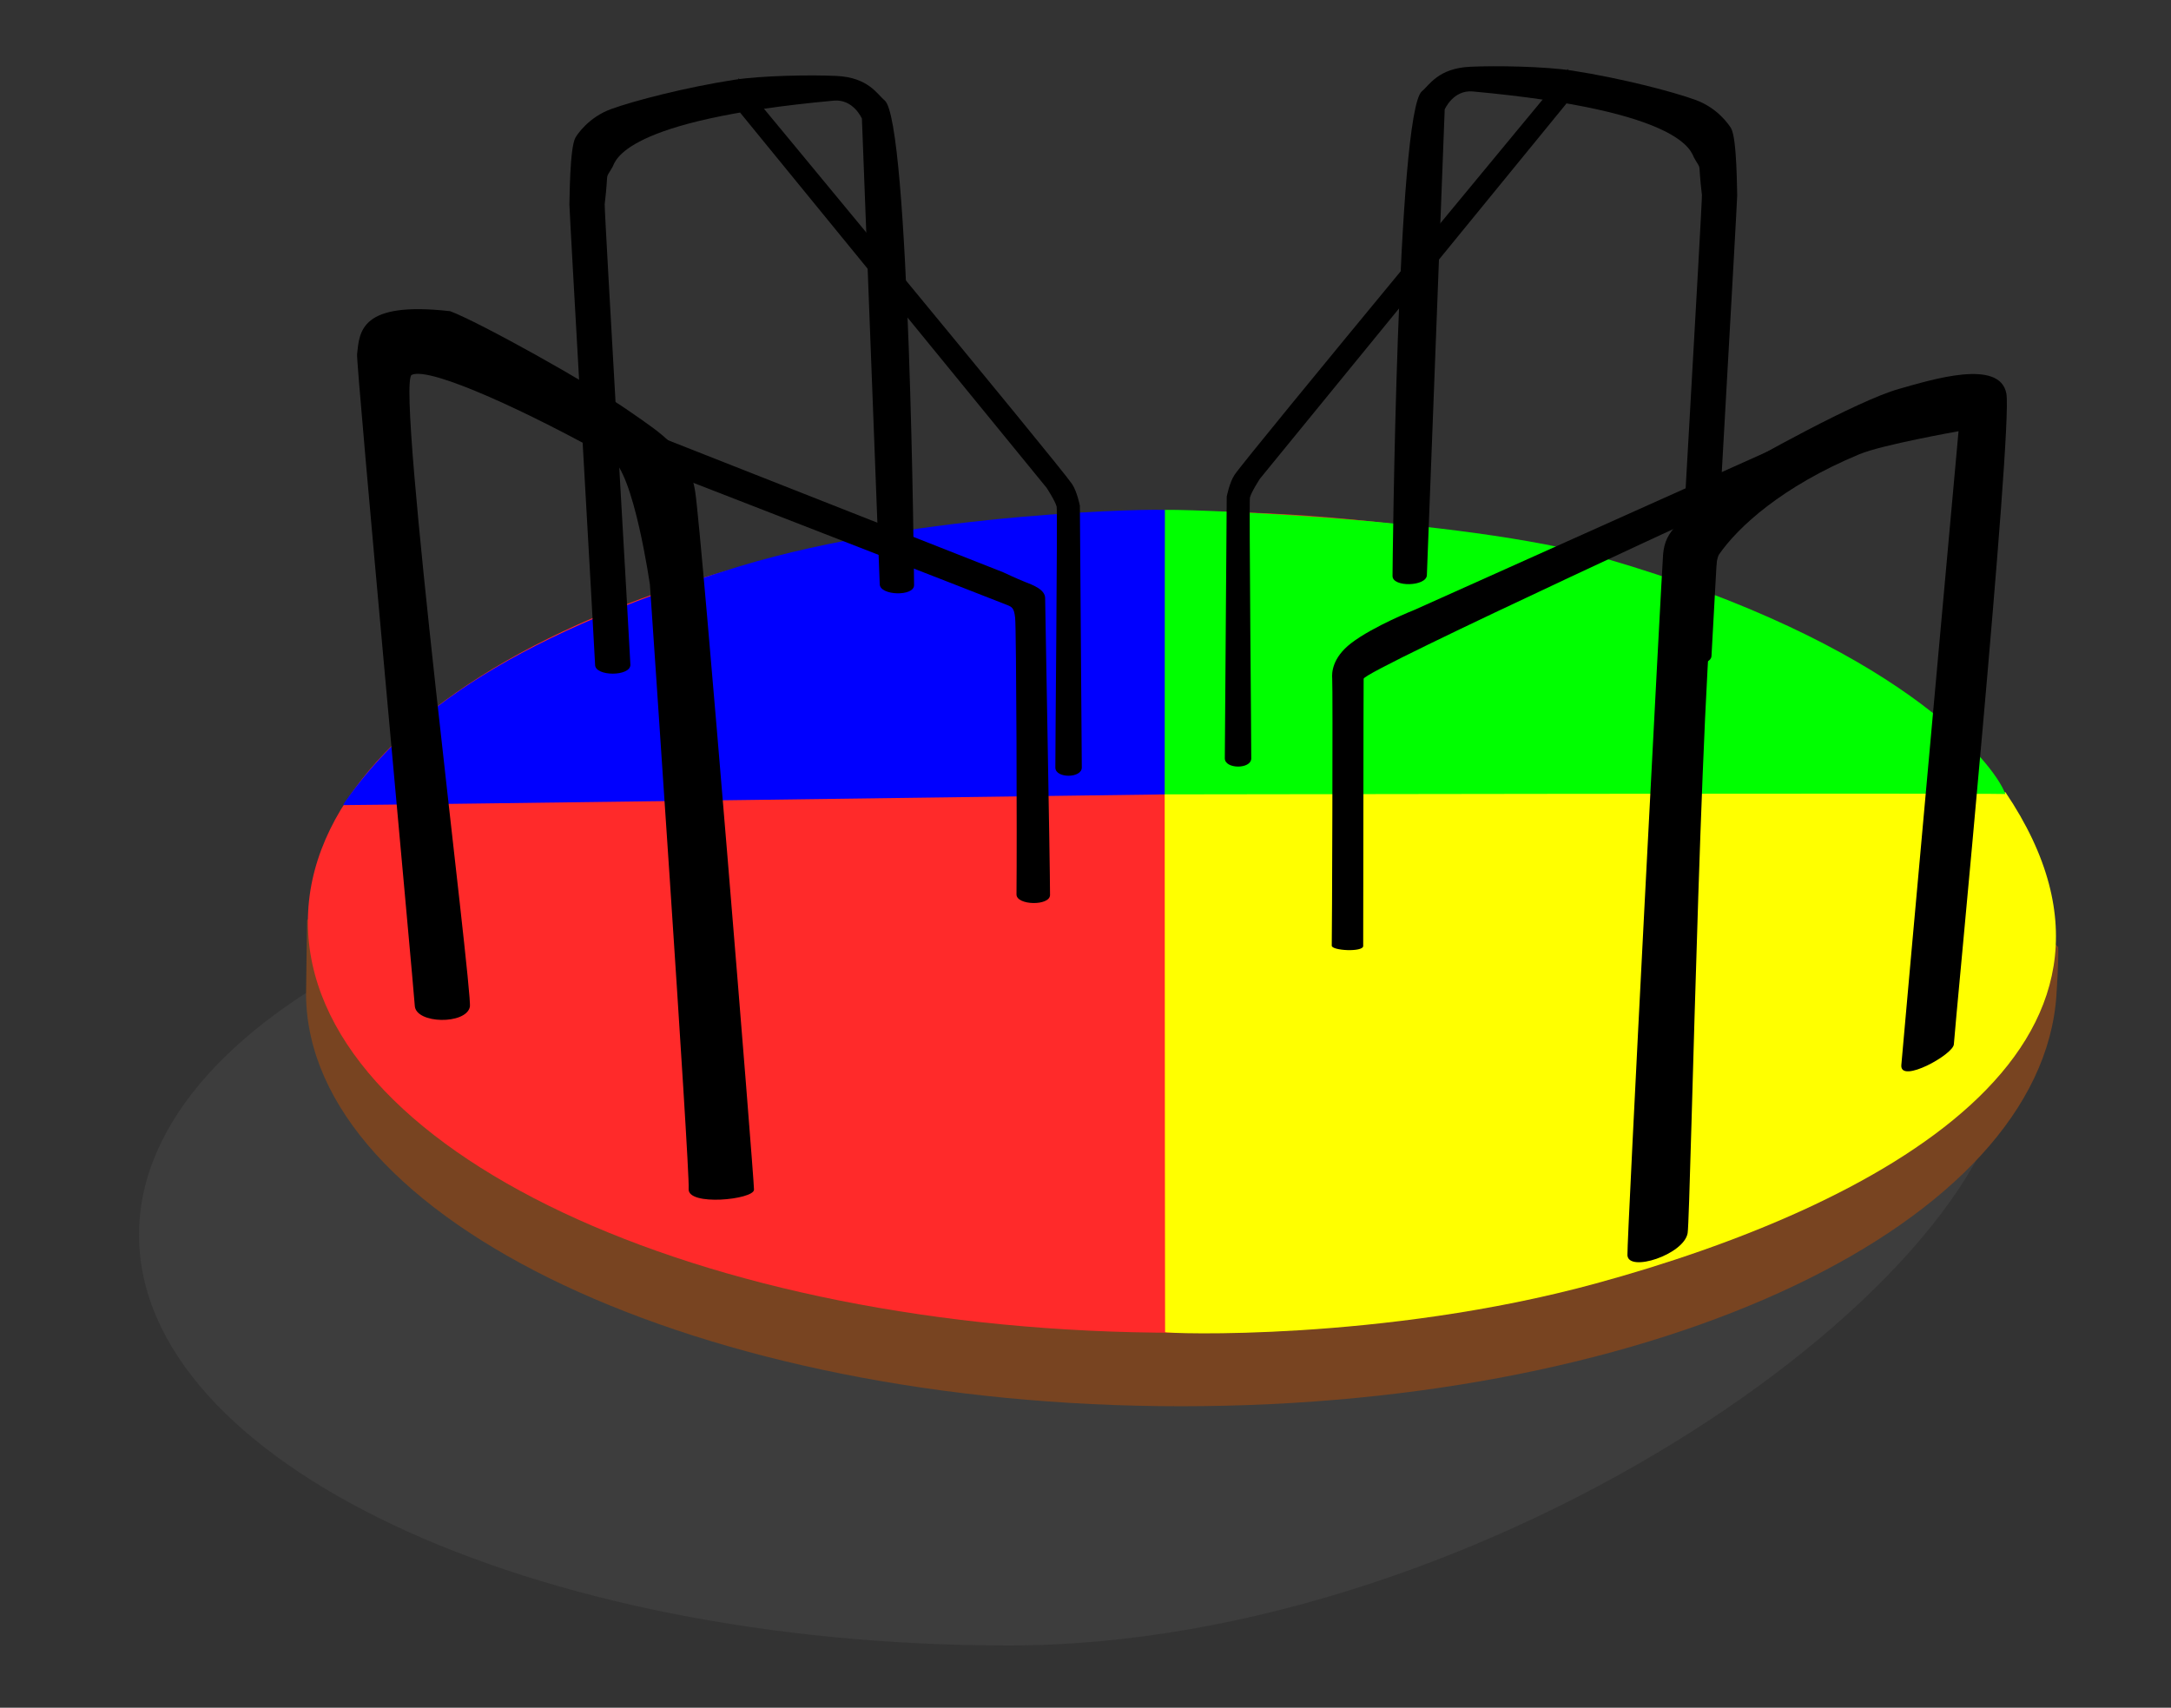 <?xml version="1.0" encoding="UTF-8" standalone="no"?>
<!-- Created with Inkscape (http://www.inkscape.org/) -->
<svg
    xmlns:inkscape="http://www.inkscape.org/namespaces/inkscape"
    xmlns:rdf="http://www.w3.org/1999/02/22-rdf-syntax-ns#"
    xmlns="http://www.w3.org/2000/svg"
    xmlns:xlink="http://www.w3.org/1999/xlink"
    xmlns:ns1="http://sozi.baierouge.fr"
    xmlns:cc="http://creativecommons.org/ns#"
    xmlns:dc="http://purl.org/dc/elements/1.1/"
    xmlns:sodipodi="http://sodipodi.sourceforge.net/DTD/sodipodi-0.dtd"
    id="svg2"
    sodipodi:docname="Roundabout.jpg"
    viewBox="0 0 300 236"
    version="1.1"
    inkscape:version="0.48.4 r9939"
  >
  <rect x="0" y="0" width="300" height="236" fill="#333333" stroke="none"/>
  <sodipodi:namedview
      id="namedview4"
      bordercolor="#666666"
      inkscape:pageshadow="2"
      guidetolerance="10"
      pagecolor="#ffffff"
      gridtolerance="10"
      inkscape:window-maximized="1"
      inkscape:zoom="1"
      objecttolerance="10"
      borderopacity="1"
      inkscape:current-layer="svg2"
      inkscape:cx="-100.13211"
      inkscape:cy="179.43725"
      inkscape:window-y="-8"
      inkscape:window-x="-8"
      inkscape:window-width="1768"
      showgrid="false"
      inkscape:pageopacity="0"
      inkscape:window-height="930"
  />
  <g
      id="g3985"
      transform="translate(304,-19)"
    >
    <g
        id="g3891"
      >
      <path
          id="path2987-1"
          sodipodi:nodetypes="sssss"
          style="opacity:.453;fill-opacity:.841;fill:#4d4d4d"
          inkscape:connector-curvature="0"
          d="m-26.339 164.2c0 31.34-71.85 82.201-138.24 82.201-66.389 0-120.21-25.406-120.21-56.745 0-31.34 53.819-56.745 120.21-56.745 66.389 0 138.24-0.05 138.24 31.289z"
      />
      <g
          id="g3883"
        >
        <path
            id="path2987-9"
            style="fill:#784421"
            d="m143.54 150.97c-1.052 27.176-26.751 49.321-59.751 49.321-32.999 0-59.576-22.389-59.751-49.321-0.003-0.463 0.064-8.529 0.069-8.99 0.015-1.247 27.243-40.331 59.681-40.331 32.343 0 59.841 43.145 59.872 43.514 0.021 0.538 0.01 2.422-0.121 5.806z"
            sodipodi:nodetypes="ssssscs"
            inkscape:connector-curvature="0"
            transform="matrix(2.024 0 0 1.151 -310.36 -17.197)"
        />
        <g
            id="g3876"
          >
          <path
              id="path2987"
              sodipodi:rx="59.750523"
              sodipodi:ry="49.320698"
              style="fill:#ff2a2a"
              sodipodi:type="arc"
              d="m143.54 150.97c0 27.239-26.751 49.321-59.751 49.321-32.999 0-59.751-22.082-59.751-49.321s26.751-49.321 59.751-49.321c32.999 0 59.751 22.082 59.751 49.321z"
              transform="matrix(2.012 0 0 1.151 -309.82 -27.352)"
              sodipodi:cy="150.97041"
              sodipodi:cx="83.792152"
          />
          <path
              id="path2987-7"
              sodipodi:nodetypes="csscc"
              style="fill:#ffff00"
              inkscape:connector-curvature="0"
              d="m-26.869 128.49c23.776 35.29-17.757 57.279-56.662 67.894-29.36 8.01-59.469 6.938-59.47 6.706-0.001-0.381-0.057-43.309-0.057-74.648 0.706-0.002 111.53 0.188 116.19 0.049z"
          />
          <path
              id="path2987-7-4"
              sodipodi:nodetypes="cssccc"
              style="fill:#00ff00"
              inkscape:connector-curvature="0"
              d="m-26.886 128.73c-1.679-4.531-15.116-20.854-55.248-32.538-19.796-5.764-60.972-6.938-60.973-6.706-0.001 0.381 0.031 7.954 0.031 39.293 0.706 0.002 111.53-0.188 116.19-0.049z"
          />
          <path
              id="path2987-7-4-0"
              sodipodi:nodetypes="cssccc"
              style="fill:#0000ff"
              inkscape:connector-curvature="0"
              d="m-256.46 130.01c7.635-10.961 20.906-22.488 54.671-32.751 24.905-7.57 58.762-7.998 58.763-7.767 0.001 0.381-0.031 7.954-0.031 39.293-0.706 0.002-110.25 1.492-113.5 1.476z"
          />
        </g
        >
      </g
      >
    </g
    >
    <g
        id="g3957"
        transform="translate(-278.6 -8.839)"
      >
      <path
          id="rect3954"
          sodipodi:nodetypes="sscssssssssssss"
          style="fill:#000000"
          inkscape:connector-curvature="0"
          d="m100.91 108.71c0.008 1.582-4.703 1.454-4.744-0.127-0.019-0.728-2.463-64.351-2.463-64.351s-1.174-2.733-3.885-2.485c-29.414 2.692-30.147 8.412-30.579 9.17-1.143 2.005-0.477 0.101-1.081 5.143-0.073 0.606 3.553 62.855 3.553 63.656 0 1.626-4.878 1.626-4.878 0 0-0.686-3.581-63.115-3.549-63.59 0.034-0.508 0.021-7.827 0.833-9.268 0.245-0.435 1.832-2.818 4.92-3.942 3.19-1.161 10.32-3.007 17.031-4.05 3.765-0.585 10.612-0.702 14.143-0.531 4.409 0.214 5.627 2.562 6.626 3.371 3.475 2.814 4.069 66.03 4.074 67.004z"
      />
      <path
          id="rect3951"
          sodipodi:nodetypes="cccscsssc"
          style="fill:#000000"
          inkscape:connector-curvature="0"
          d="m119.22 95.247-42.321-51.812-0.247-4.814s44.344 53.495 46.09 56.106c0.702 1.05 1.081 3.003 1.081 3.003s0.262 35.497 0.265 36.175c0.005 1.499-3.613 1.53-3.654 0.031-0.025-0.916 0.315-35.566 0.184-36.069-0.211-0.811-1.395-2.62-1.395-2.62z"
      />
    </g
    >
    <g
        id="g3940"
      >
      <path
          id="rect3919"
          sodipodi:nodetypes="ccsssssscc"
          style="fill:#000000"
          inkscape:connector-curvature="0"
          d="m-217.1 77.704 51.732 20.385s1.952 0.919 3.017 1.334c1.105 0.431 2.759 1.042 2.774 2.228 0.046 3.503 0.666 36.393 0.676 41.027 0.003 1.545-4.652 1.463-4.635-0.082 0.08-7.473-0.014-36.609-0.187-38.222-0.143-1.33-0.424-1.485-1.051-1.744-1.355-0.561-49.497-19.269-49.497-19.269z"
      />
      <path
          id="rect3843"
          sodipodi:nodetypes="cssssscszzzc"
          style="fill:#000000"
          inkscape:connector-curvature="0"
          d="m-214.19 99.814s-2.245-15.713-5.388-17.483c-10.729-6.04-24.921-12.736-27.527-11.528-2.283 1.059 8.453 85.273 8.033 87.338-0.505 2.487-7.486 2.379-7.611-0.155-0.095-1.917-8.127-88.64-7.975-90.03 0.341-3.122 0.402-7.371 12.87-5.95 3.986 1.502 19.128 9.889 24.84 13.88 4.44 3.102 8.116 5.289 9.016 11.076 0.9 5.787 8.161 95.086 8.123 96.454-0.037 1.368-9.233 2.308-9.028-0.125 0.205-2.433-5.354-83.478-5.354-83.478z"
      />
    </g
    >
    <g
        id="g3947"
      >
      <path
          id="rect3843-4"
          sodipodi:nodetypes="cssssscszzzc"
          style="fill:#000000"
          inkscape:connector-curvature="0"
          d="m-33.36 78.594s-10.553 1.866-13.697 3.176c-10.729 4.471-16.789 10.088-19.395 13.85-2.283 3.296-3.922 91.31-4.341 93.787-0.505 2.982-8.194 5.471-8.319 3.059-0.095-1.825 4.778-95.351 4.93-96.889 0.341-3.455 1.993-3.876 8.451-10.782 3.986-2.403 18.421-10.443 24.133-12.048 4.44-1.248 13.95-4.253 14.85 0.651 0.9 4.905-7.219 88.505-7.257 89.91-0.037 1.405-7.466 5.52-7.26 2.886 0.205-2.634 7.905-87.602 7.905-87.602z"
      />
      <path
          id="rect3944"
          sodipodi:nodetypes="sscccszzs"
          style="fill:#000000"
          inkscape:connector-curvature="0"
          d="m-119.91 112.74c-0.057-0.718-0.032-2.812 2.615-4.85 3.051-2.349 8.786-4.622 8.786-4.622l50.233-22.526-0.068 4.714s-57.178 26.224-57.221 27.346c-0.029 0.758-0.044 36.068-0.062 36.938-0.018 0.87-4.38 0.643-4.344-0.062 0.036-0.706 0.166-35.627 0.062-36.938z"
      />
    </g
    >
    <g
        id="g3957-8"
        transform="matrix(-1 0 0 1 -10.661 -10.107)"
      >
      <path
          id="rect3954-8"
          sodipodi:nodetypes="sscssssssssssss"
          style="fill:#000000"
          inkscape:connector-curvature="0"
          d="m100.91 108.71c0.008 1.582-4.703 1.454-4.744-0.127-0.019-0.728-2.463-64.351-2.463-64.351s-1.174-2.733-3.885-2.485c-29.414 2.692-30.147 8.412-30.579 9.17-1.143 2.005-0.477 0.101-1.081 5.143-0.073 0.606 3.553 62.855 3.553 63.656 0 1.626-4.878 1.626-4.878 0 0-0.686-3.581-63.115-3.549-63.59 0.034-0.508 0.021-7.827 0.833-9.268 0.245-0.435 1.832-2.818 4.92-3.942 3.19-1.161 10.32-3.007 17.031-4.05 3.765-0.585 10.612-0.702 14.143-0.531 4.409 0.214 5.627 2.562 6.626 3.371 3.475 2.814 4.069 66.03 4.074 67.004z"
      />
      <path
          id="rect3951-2"
          sodipodi:nodetypes="cccscsssc"
          style="fill:#000000"
          inkscape:connector-curvature="0"
          d="m119.22 95.247-42.321-51.812-0.247-4.814s44.344 53.495 46.09 56.106c0.702 1.05 1.081 3.003 1.081 3.003s0.262 35.497 0.265 36.175c0.005 1.499-3.613 1.53-3.654 0.031-0.025-0.916 0.315-35.566 0.184-36.069-0.211-0.811-1.395-2.62-1.395-2.62z"
      />
    </g
    >
  </g
  >
</svg
>
